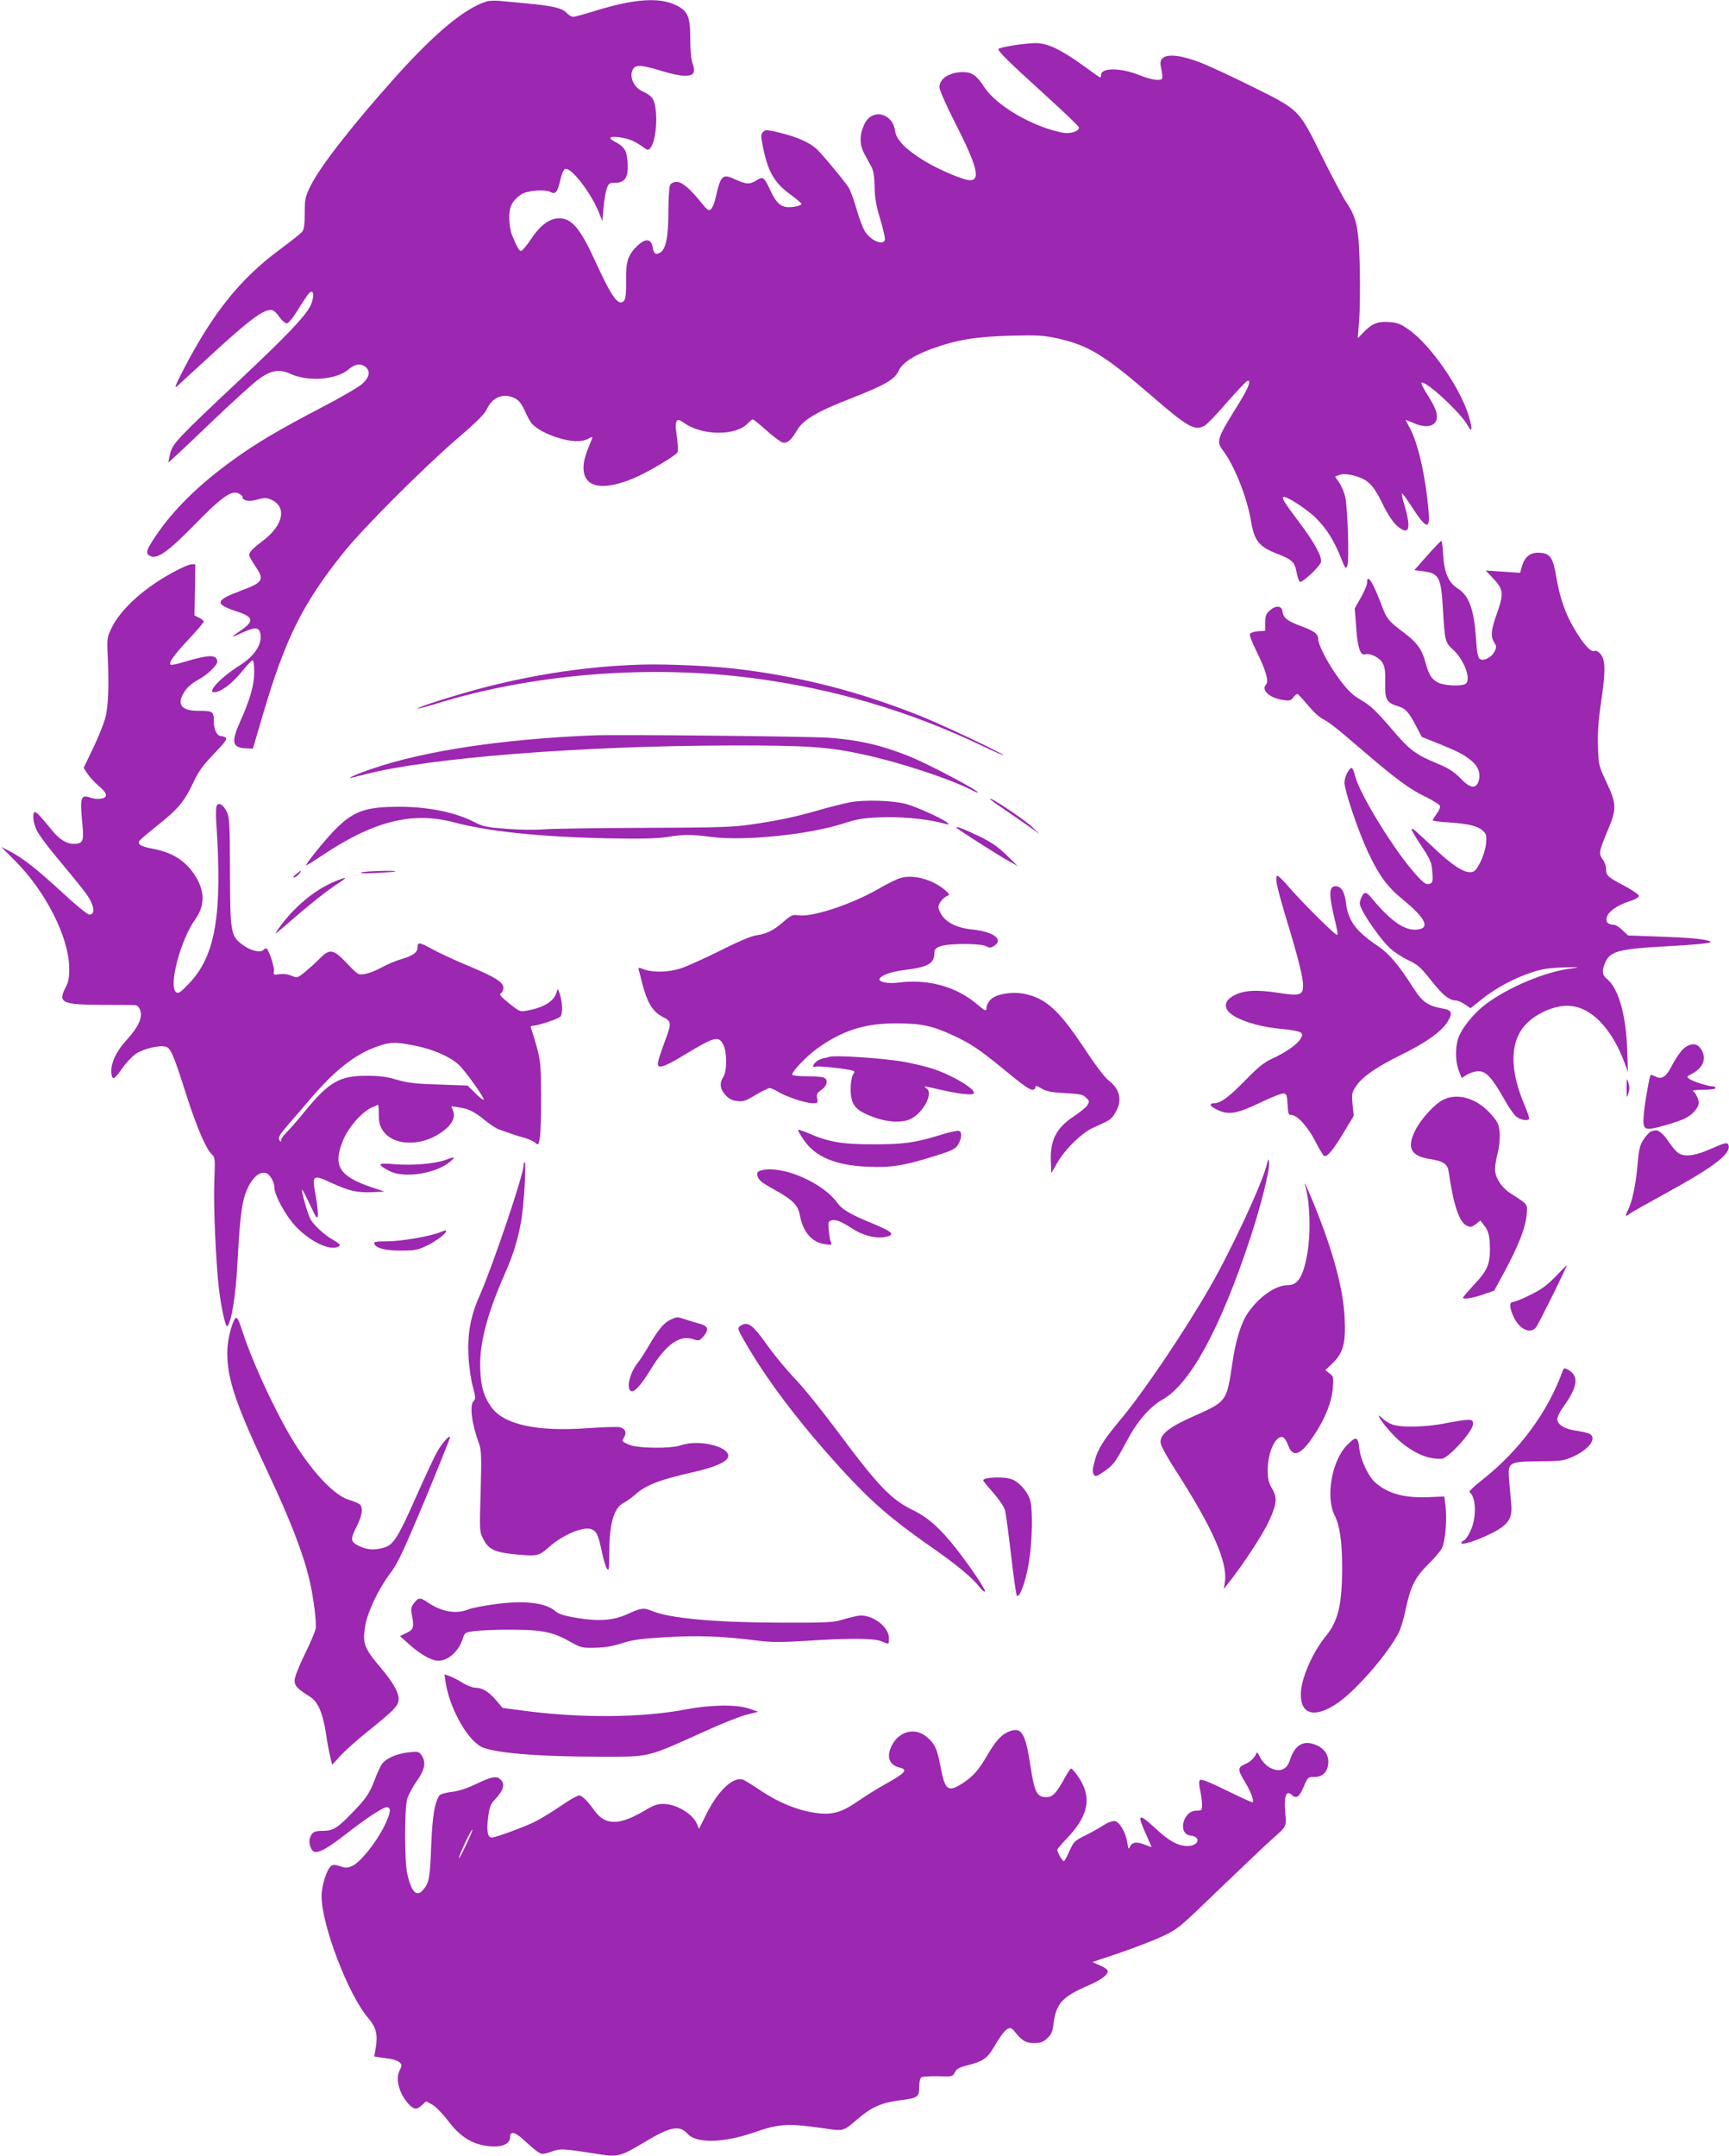 <?xml version="1.0" standalone="no"?>
<!DOCTYPE svg PUBLIC "-//W3C//DTD SVG 20010904//EN"
 "http://www.w3.org/TR/2001/REC-SVG-20010904/DTD/svg10.dtd">
<svg version="1.0" xmlns="http://www.w3.org/2000/svg"
 width="1027pt" height="1280pt" viewBox="0 0 1027 1280"
 preserveAspectRatio="xMidYMid meet">
<g transform="translate(0,1280) scale(0.1,-0.1)"
fill="#9c27b0" stroke="none">
<path d="M2889 12791 c-131 -42 -302 -184 -538 -446 -259 -289 -451 -535 -507
-650 -31 -63 -34 -77 -34 -161 0 -73 -4 -96 -17 -112 -10 -11 -70 -58 -133
-105 -233 -173 -392 -370 -567 -705 -49 -94 -60 -122 -42 -106 13 12 96 88
184 169 241 222 324 285 375 285 12 0 31 -15 48 -40 15 -21 35 -39 44 -40 10
0 32 25 55 61 70 111 78 122 91 127 19 6 15 -48 -6 -87 -35 -65 -138 -173
-412 -431 -374 -351 -405 -384 -419 -442 -6 -26 -11 -50 -11 -53 0 -4 109 98
243 227 134 128 268 250 299 271 72 50 119 57 184 27 103 -47 270 -35 342 25
40 33 69 39 97 21 37 -25 33 -62 -12 -104 -21 -19 -132 -84 -248 -144 -249
-130 -386 -211 -521 -309 -205 -148 -356 -297 -461 -454 -54 -80 -60 -101 -33
-115 42 -23 104 20 265 184 161 165 219 206 261 187 13 -6 24 -15 24 -20 0
-24 40 -32 88 -17 40 11 53 12 79 1 98 -41 79 -149 -41 -242 -67 -51 -86 -71
-86 -89 0 -6 16 -35 35 -63 57 -83 49 -98 -79 -146 -163 -61 -166 -81 -19
-129 90 -30 92 -56 9 -112 -61 -41 -57 -43 18 -8 77 35 100 30 104 -21 4 -59
-41 -123 -125 -176 -110 -69 -195 -159 -151 -159 37 0 103 48 159 116 33 41
64 74 70 74 5 0 9 -31 9 -70 0 -77 -24 -162 -84 -295 -54 -121 -47 -154 34
-158 l42 -2 64 217 c130 438 232 644 471 943 113 143 474 504 677 679 112 96
165 148 177 175 33 74 102 101 170 65 21 -11 38 -33 56 -72 13 -31 32 -65 41
-76 29 -32 86 -63 156 -85 80 -25 140 -27 180 -6 26 14 28 14 21 -3 -35 -83
-47 -123 -49 -162 -4 -124 107 -149 299 -69 75 31 243 130 258 152 7 11 5 38
-8 137 -3 19 -1 41 4 49 8 12 16 10 49 -13 106 -73 303 -74 372 -1 13 14 27
25 31 25 5 0 41 -29 81 -65 40 -36 83 -68 96 -72 28 -7 52 14 86 72 37 63 118
111 319 189 206 81 260 112 285 165 22 47 88 90 196 130 150 54 261 72 466 78
161 4 197 2 277 -15 188 -42 279 -97 563 -342 215 -186 256 -209 314 -178 14
7 74 69 133 138 60 68 114 125 121 128 28 9 8 -41 -57 -146 -121 -193 -128
-213 -87 -266 68 -90 143 -277 167 -421 19 -115 48 -151 151 -191 91 -35 108
-50 119 -109 5 -27 14 -54 19 -59 11 -11 116 86 126 116 9 31 -38 117 -134
244 -83 110 -104 144 -86 144 25 0 140 -76 190 -125 66 -66 107 -133 150 -239
25 -63 28 -67 37 -45 12 31 2 350 -13 411 -6 26 -22 63 -36 83 l-24 36 26 9
c16 7 41 6 71 0 96 -22 129 -53 191 -183 25 -50 56 -97 77 -116 78 -68 91 -23
41 142 -8 26 -11 47 -8 47 4 0 28 -33 54 -73 91 -141 114 -147 103 -28 -17
203 -63 404 -111 490 -13 24 -24 45 -24 47 0 2 19 -6 43 -16 95 -44 160 -13
138 65 -5 20 -29 66 -52 101 -23 36 -39 67 -36 71 20 20 237 -180 276 -255 26
-47 28 -19 5 59 -50 167 -230 426 -359 514 -45 32 -67 40 -114 43 -67 5 -102
-9 -153 -62 l-33 -34 8 106 c5 59 6 199 4 312 -6 237 -18 295 -77 384 -22 32
-86 154 -144 270 -141 286 -136 281 -398 412 -115 57 -255 123 -311 146 -172
69 -270 63 -252 -16 4 -17 8 -42 9 -56 1 -22 -3 -25 -34 -24 -20 0 -66 13
-102 28 -113 45 -228 45 -228 1 0 -8 -2 -15 -5 -15 -2 0 -47 31 -100 70 -136
98 -215 135 -285 134 -72 -1 -220 -25 -220 -36 0 -15 70 -83 274 -268 112
-102 205 -190 205 -197 1 -18 -33 -33 -74 -33 -20 0 -71 12 -113 26 -161 54
-320 159 -377 249 -44 68 -72 87 -127 87 -79 -1 -138 -39 -138 -90 0 -16 40
-106 89 -203 134 -261 157 -349 93 -349 -39 0 -180 60 -272 115 -109 67 -166
124 -173 176 -14 109 -137 138 -182 43 -31 -65 -31 -121 0 -179 15 -27 34 -63
43 -79 10 -19 16 -59 17 -115 1 -65 9 -112 34 -194 18 -59 30 -114 27 -122
-14 -37 -95 3 -125 63 -11 21 -31 78 -45 126 -14 49 -34 104 -45 122 -22 36
-155 196 -192 231 -41 37 -113 69 -209 93 -83 21 -93 21 -107 7 -14 -13 -14
-24 -4 -76 31 -159 67 -223 166 -296 36 -26 65 -51 65 -55 0 -10 -37 -20 -75
-20 -45 0 -74 25 -105 91 -42 90 -46 93 -85 69 -42 -26 -62 -25 -126 4 -78 37
-88 27 -119 -111 -6 -29 -19 -58 -27 -65 -14 -11 -21 -6 -52 32 -70 88 -119
130 -151 130 -19 0 -33 -7 -40 -19 -5 -11 -10 -82 -10 -159 0 -150 -15 -224
-51 -243 -26 -13 -36 -6 -43 36 -9 48 -42 51 -89 7 -56 -53 -71 -96 -68 -207
1 -70 -2 -106 -11 -118 -31 -42 -73 15 -168 223 -92 203 -144 266 -222 264
-56 -2 -111 -43 -164 -124 -26 -39 -53 -70 -59 -70 -12 0 -26 26 -56 100 -7
19 -14 63 -14 97 0 66 15 98 68 137 33 25 142 34 177 16 30 -16 42 -1 59 75 7
31 19 59 28 62 33 13 151 -138 198 -253 l23 -57 7 79 c3 44 12 95 19 114 11
32 16 35 50 35 59 0 79 32 74 117 -4 74 -18 97 -78 128 -48 25 -20 36 52 21
48 -10 71 -21 131 -63 15 -11 20 -10 32 6 38 51 45 239 11 291 -9 14 -34 32
-56 41 -57 23 -88 96 -57 138 17 23 57 19 176 -18 46 -14 103 -26 127 -26 55
0 67 18 48 73 -9 24 -14 81 -14 146 0 132 -14 165 -82 199 -100 50 -250 40
-485 -33 -61 -19 -119 -35 -128 -35 -10 0 -28 11 -40 24 -26 28 -85 42 -240
56 -60 6 -132 12 -160 15 -27 2 -62 1 -76 -4z"/>
<path d="M8478 9502 l-77 -87 47 -6 c101 -13 111 -32 123 -228 11 -188 13
-195 60 -238 65 -60 107 -171 77 -201 -18 -18 -127 -15 -167 6 -38 20 -54 45
-75 123 -21 76 -50 115 -131 176 -86 64 -98 79 -125 151 -55 147 -90 202 -90
141 0 -12 -16 -50 -36 -86 l-37 -65 8 -106 c8 -125 25 -177 54 -167 30 9 88
-20 105 -54 12 -22 16 -53 14 -115 -3 -97 8 -118 73 -138 48 -14 64 -32 109
-116 l35 -67 100 -40 c125 -51 156 -68 200 -106 39 -34 52 -79 36 -122 -17
-43 -51 -36 -107 23 -35 36 -68 58 -123 81 -144 59 -176 83 -289 216 -85 99
-120 133 -173 164 -54 31 -80 56 -130 122 -65 86 -129 206 -129 243 0 30 -25
49 -103 77 -79 29 -105 49 -109 86 -4 35 -38 39 -74 8 -24 -21 -28 -33 -29
-73 l0 -49 -43 -3 c-24 -2 -45 -9 -48 -17 -3 -7 15 -53 40 -103 53 -106 74
-178 57 -195 -33 -33 20 -82 101 -93 39 -6 47 -3 61 16 8 12 20 21 25 19 5 -2
32 -32 61 -66 28 -35 66 -70 84 -79 42 -22 86 -56 247 -195 193 -165 274 -225
366 -269 45 -22 84 -46 87 -54 3 -8 -5 -29 -19 -47 -13 -18 -24 -36 -24 -39 0
-4 44 -10 98 -13 116 -8 169 -21 201 -50 20 -19 22 -28 18 -76 -3 -30 -18 -79
-34 -110 -23 -45 -33 -57 -56 -59 -39 -5 -105 37 -201 126 -136 128 -146 136
-151 130 -3 -3 22 -47 57 -99 56 -85 62 -100 66 -156 4 -53 2 -64 -13 -69 -25
-10 -42 3 -109 82 -125 148 -311 455 -337 557 -6 26 -15 47 -20 47 -17 0 -44
-55 -43 -89 2 -49 81 -284 138 -406 66 -142 116 -210 208 -285 125 -102 160
-162 103 -176 -79 -20 -167 37 -292 189 -30 35 -41 34 -58 -5 -12 -29 -11 -37
7 -73 35 -68 118 -182 164 -224 24 -23 72 -54 108 -71 57 -27 75 -43 136 -120
68 -87 109 -120 148 -120 10 0 34 -10 53 -23 l34 -23 65 52 c80 65 192 126
296 160 62 21 103 27 189 30 105 3 107 2 40 -7 -149 -20 -364 -110 -497 -209
-77 -57 -152 -152 -169 -213 -16 -58 -13 -137 7 -186 l16 -41 33 20 c18 11 48
20 68 20 44 0 81 -40 150 -163 26 -47 59 -95 73 -106 26 -20 64 -28 77 -15 3
3 -9 40 -27 82 -93 218 -88 388 16 489 55 54 147 96 220 101 141 11 276 -117
359 -341 l19 -52 -5 140 c-7 203 -53 361 -122 415 -26 20 -29 47 -9 93 28 68
78 82 336 97 231 13 306 21 289 30 -27 14 -106 22 -296 29 l-193 7 -33 32
c-18 18 -42 32 -52 32 -34 0 -48 16 -41 43 8 34 61 72 132 95 35 11 59 25 59
33 0 8 -40 35 -89 61 -98 52 -106 59 -106 101 0 15 -9 41 -21 56 -24 33 -22
46 35 181 49 117 48 149 -11 274 -46 98 -48 104 -51 212 -3 78 2 155 17 256
28 191 28 257 0 292 -14 18 -27 25 -39 21 -22 -7 -64 39 -119 132 -53 89 -86
185 -106 303 -20 119 -36 144 -97 148 -56 4 -90 -21 -107 -78 l-12 -41 -102 7
-102 7 48 -51 c58 -63 60 -87 17 -209 -34 -96 -37 -133 -14 -168 13 -21 14
-28 2 -52 -16 -35 -65 -60 -87 -46 -12 8 -18 36 -23 113 -12 181 -41 263 -109
306 -55 35 -81 95 -87 202 -2 45 -7 82 -11 81 -3 0 -41 -40 -83 -87z"/>
<path d="M1033 9405 c-174 -93 -314 -219 -369 -331 -27 -55 -29 -65 -25 -149
9 -188 5 -319 -13 -385 -9 -36 -42 -118 -73 -182 l-56 -117 22 -34 c12 -19 41
-51 66 -72 54 -44 59 -71 13 -77 -17 -3 -43 0 -58 5 -61 23 -67 5 -50 -163 9
-96 2 -110 -54 -110 -41 0 -85 28 -127 80 -65 81 -97 115 -104 108 -14 -13 -7
-67 14 -109 12 -24 56 -84 97 -134 184 -222 208 -252 226 -292 20 -45 16 -73
-12 -73 -10 0 -82 58 -159 130 -152 140 -238 208 -315 247 l-49 25 81 -81
c183 -183 321 -455 323 -636 1 -58 -4 -84 -20 -115 -49 -94 -26 -105 219 -106
102 0 191 -1 198 -2 7 -1 17 -12 23 -25 19 -43 -6 -101 -76 -178 -67 -73 -100
-146 -93 -204 5 -41 19 -34 62 30 23 32 59 72 81 87 43 30 139 54 178 44 31
-7 47 -46 122 -281 61 -192 119 -328 153 -358 20 -18 20 -26 15 -160 -6 -142
9 -476 27 -637 14 -116 40 -234 50 -224 25 25 50 180 60 369 13 247 24 346 45
410 31 92 81 144 126 130 23 -8 49 -54 49 -87 0 -44 68 -168 126 -229 80 -84
185 -138 240 -125 33 9 30 17 -17 44 -55 32 -117 89 -136 126 -16 31 -55 168
-49 173 2 2 23 -38 47 -89 38 -81 44 -89 47 -64 2 16 -4 69 -13 117 -23 125
-19 128 96 75 100 -46 150 -58 239 -54 l75 3 -69 23 c-201 67 -240 128 -180
278 30 75 106 165 165 195 21 10 41 19 44 19 3 0 5 -26 5 -59 0 -44 6 -66 23
-92 60 -91 221 -98 343 -16 64 43 91 89 76 129 l-11 30 47 -7 c58 -9 90 -25
156 -79 28 -23 65 -47 81 -52 81 -29 104 -37 149 -49 26 -8 56 -21 66 -30 18
-16 19 -14 27 32 4 26 8 138 7 248 -1 181 -4 209 -26 290 -14 50 -29 98 -33
108 -5 13 -2 17 12 17 24 0 144 39 160 53 16 12 15 80 -1 132 -13 39 -13 39
-20 14 -15 -53 -74 -90 -170 -108 -48 -9 -48 -9 -112 42 -50 40 -61 53 -49 60
8 4 15 19 15 32 0 34 -48 64 -216 134 -77 32 -169 75 -205 95 -78 43 -89 44
-89 11 0 -30 -28 -50 -101 -71 -30 -9 -81 -30 -114 -49 -33 -18 -78 -35 -99
-38 -38 -6 -41 -4 -105 63 -81 86 -102 90 -163 28 -23 -24 -63 -59 -87 -79
-44 -36 -46 -36 -80 -22 -21 9 -49 13 -72 9 -33 -5 -36 -4 -32 17 5 24 -33
137 -46 137 -4 0 -12 -5 -18 -11 -17 -17 -75 -3 -120 30 -73 53 -76 71 -77
436 -1 295 -3 323 -20 357 -21 41 -45 55 -58 36 -5 -7 -7 -49 -4 -93 38 -561
-4 -802 -165 -968 -49 -51 -60 -58 -74 -47 -45 37 28 313 116 434 58 82 56
170 -6 263 -57 85 -131 132 -248 154 -68 13 -88 24 -81 44 3 7 53 50 111 96
121 96 159 141 212 255 30 64 57 101 122 169 66 68 80 88 69 96 -8 5 -20 9
-26 9 -25 0 -44 37 -44 87 0 60 -5 63 -96 63 -105 0 -130 46 -68 128 14 18 43
41 65 53 54 27 119 87 119 110 0 45 -48 44 -203 -3 -37 -11 -71 -18 -74 -14
-12 12 17 53 106 149 50 53 91 101 91 107 0 5 -12 15 -27 22 l-28 14 3 152 2
152 -22 0 c-13 0 -60 -20 -105 -45z m1435 -2814 c106 -22 201 -63 254 -110 40
-35 165 -211 150 -211 -5 0 -29 19 -52 43 l-43 42 -171 6 c-139 4 -186 10
-251 29 -61 18 -104 23 -180 23 -157 0 -222 -37 -364 -211 -43 -53 -93 -110
-110 -126 -17 -17 -31 -37 -31 -45 -1 -13 -2 -13 -11 1 -8 15 2 31 53 91 35
40 99 114 142 165 138 160 259 254 382 297 83 30 112 30 232 6z"/>
<path d="M3805 8854 c-308 -10 -610 -54 -923 -134 -162 -42 -406 -119 -400
-126 3 -2 47 9 99 25 576 180 1269 236 1889 155 477 -62 923 -193 1353 -397
75 -36 137 -63 137 -61 0 10 -363 181 -490 232 -353 141 -684 228 -1055 276
-157 21 -444 35 -610 30z"/>
<path d="M3525 8434 c-537 -22 -1001 -91 -1311 -197 -95 -32 -171 -66 -119
-53 11 3 46 12 79 20 377 97 1280 168 2161 170 457 1 589 -8 800 -55 216 -47
505 -143 635 -209 22 -11 40 -18 40 -16 0 14 -300 172 -410 216 -165 66 -299
97 -479 110 -125 8 -1244 20 -1396 14z"/>
<path d="M5880 8057 c0 -3 44 -35 98 -71 53 -37 120 -83 147 -102 l50 -36 -45
43 c-51 47 -250 180 -250 166z"/>
<path d="M5045 8036 c-38 -8 -119 -28 -178 -45 -132 -39 -254 -65 -412 -87
-100 -15 -205 -18 -630 -19 -280 -1 -548 -5 -595 -9 -47 -4 -146 -3 -220 3
-119 9 -142 14 -192 40 -109 57 -273 91 -444 91 -196 0 -266 -23 -367 -119
-49 -46 -162 -181 -190 -228 -4 -7 38 19 95 57 306 205 536 263 783 198 208
-55 506 -86 900 -95 207 -4 302 -2 365 7 106 17 139 17 273 0 196 -24 581 16
780 82 73 24 116 31 207 35 120 6 277 -8 370 -32 50 -13 53 -13 35 2 -33 26
-178 91 -241 109 -80 22 -251 27 -339 10z"/>
<path d="M5680 7887 c0 -6 249 -165 315 -201 l50 -28 -67 66 c-51 49 -90 76
-160 110 -92 44 -138 62 -138 53z"/>
<path d="M1759 7610 c-13 -10 -19 -19 -13 -20 6 0 19 9 29 20 23 26 14 26 -16
0z"/>
<path d="M2145 7620 c-11 -5 27 -6 90 -3 61 3 112 7 114 9 9 8 -185 2 -204 -6z"/>
<path d="M5345 7586 c-22 -7 -80 -36 -130 -65 -163 -93 -392 -168 -476 -155
-30 5 -41 0 -88 -41 -61 -52 -96 -69 -163 -79 -27 -4 -114 -41 -214 -92 -93
-46 -197 -93 -232 -104 -74 -23 -160 -25 -215 -6 -34 13 -37 12 -33 -3 3 -9
12 -43 20 -77 31 -120 63 -172 127 -204 49 -25 49 -35 4 -154 -19 -51 -36
-104 -37 -117 -5 -38 33 -27 152 45 185 112 208 118 236 64 23 -44 23 -158 0
-192 -23 -37 -20 -71 12 -106 19 -22 39 -33 69 -37 37 -5 51 0 111 36 37 22
75 41 83 41 8 0 30 -10 49 -21 48 -30 166 -69 207 -69 30 0 32 2 27 29 -5 23
-1 32 25 50 38 27 42 66 9 75 -13 3 -58 6 -100 6 -42 0 -79 4 -82 8 -8 14 82
109 148 157 152 108 284 150 471 149 149 0 214 -14 342 -74 100 -47 148 -79
283 -189 130 -107 164 -131 184 -131 9 0 16 7 16 15 0 11 8 10 37 -8 30 -17
59 -23 140 -27 88 -5 106 -8 124 -27 21 -20 21 -23 7 -46 -9 -13 -45 -42 -81
-66 -103 -67 -141 -143 -135 -271 l3 -65 33 58 c48 84 148 182 218 213 100 44
105 47 130 90 42 71 27 138 -43 191 -21 16 -80 94 -141 187 -151 228 -231 301
-360 326 -74 14 -171 -3 -199 -36 -13 -14 -23 -34 -23 -45 0 -26 -5 -25 -58
20 -125 105 -291 150 -467 127 -62 -8 -122 5 -110 24 14 22 69 41 148 51 138
17 177 38 177 100 0 21 7 30 33 40 43 19 243 19 275 1 20 -11 27 -11 48 3 57
37 -5 83 -127 96 -113 11 -183 54 -204 126 -6 23 23 63 56 76 10 4 7 12 -16
31 -76 66 -195 97 -270 72z"/>
<path d="M7583 7558 c3 -24 31 -126 62 -228 68 -224 95 -333 95 -382 0 -57
-19 -63 -151 -42 -126 19 -198 15 -257 -15 -68 -35 -68 -85 1 -125 63 -37 172
-66 279 -75 54 -4 104 -14 113 -21 13 -11 13 -15 -1 -39 -20 -33 -89 -81 -169
-117 -46 -21 -82 -50 -155 -125 -99 -101 -149 -139 -187 -139 -37 0 -26 -20
24 -42 65 -29 114 -19 254 48 64 31 124 54 135 52 16 -3 19 -13 22 -66 3 -54
6 -62 22 -62 35 0 97 -68 141 -153 23 -45 47 -85 53 -89 17 -11 51 28 116 136
l61 101 -7 68 c-6 62 -4 71 20 107 38 57 117 112 266 186 147 72 238 136 276
194 34 52 29 73 -21 81 -91 16 -124 38 -173 113 -98 153 -149 213 -226 265
-125 85 -170 147 -182 257 -8 64 -32 97 -67 92 -31 -4 -33 -51 -7 -162 29
-124 29 -126 20 -126 -12 0 -216 203 -284 283 -31 37 -62 67 -68 67 -7 0 -9
-15 -5 -42z"/>
<path d="M1985 7565 c-120 -50 -248 -158 -335 -285 -22 -31 -18 -29 39 20 144
125 230 194 299 241 83 55 83 59 -3 24z"/>
<path d="M10000 6574 c-17 -15 -47 -58 -66 -95 -37 -74 -63 -91 -104 -69 -12
6 -23 10 -25 8 -7 -7 -34 -157 -40 -223 -10 -107 -4 -112 115 -79 52 14 111
34 131 45 43 21 79 63 79 91 0 22 -18 60 -34 70 -6 4 22 8 62 8 41 0 72 4 72
10 0 6 -7 10 -16 10 -26 0 -119 29 -139 44 -18 13 -17 14 13 30 66 34 89 86
61 139 -24 45 -63 49 -109 11z"/>
<path d="M4925 6525 c-5 -2 -22 -6 -37 -9 -27 -6 -58 -30 -58 -46 0 -4 9 -6
19 -3 19 5 178 -12 214 -23 14 -4 15 -9 7 -19 -17 -21 -23 -106 -11 -152 14
-51 46 -76 139 -109 76 -27 157 -31 205 -10 76 31 143 152 102 183 -24 17 -22
17 77 -6 113 -26 194 -35 202 -23 15 25 -133 112 -254 150 -36 11 -104 27
-150 36 -126 23 -418 43 -455 31z"/>
<path d="M9662 6340 c0 -59 1 -62 10 -32 8 22 8 42 0 65 -9 29 -10 26 -10 -33z"/>
<path d="M8575 6272 c-51 -24 -135 -115 -169 -184 -51 -102 -27 -151 85 -169
83 -13 107 -29 114 -76 29 -202 63 -300 109 -321 21 -9 29 -7 52 10 l27 22 22
-29 c27 -33 35 -66 35 -143 0 -88 -17 -127 -92 -207 -37 -40 -68 -76 -68 -79
0 -12 48 -5 116 17 l69 24 62 114 c82 151 124 260 131 335 5 68 12 59 -93 127
-56 36 -95 95 -95 146 0 18 7 61 16 95 9 36 14 85 12 118 -4 50 -10 64 -45
105 -83 99 -198 137 -288 95z"/>
<path d="M4740 6091 c0 -5 15 -31 33 -57 68 -102 190 -154 383 -161 139 -6
213 6 398 64 103 32 122 42 137 68 22 36 25 74 5 81 -8 3 -58 -8 -112 -25
-151 -46 -214 -55 -399 -55 -185 0 -267 14 -388 68 -31 13 -57 21 -57 17z"/>
<path d="M9808 6083 c-9 -2 -28 -23 -44 -46 -23 -35 -29 -58 -36 -142 -11
-125 -32 -227 -57 -277 -21 -43 -19 -45 17 -19 15 10 104 60 197 111 289 158
393 236 383 287 -5 24 -18 21 -113 -21 -91 -40 -156 -47 -191 -18 -12 9 -35
38 -53 64 -30 45 -59 70 -78 67 -4 -1 -15 -3 -25 -6z"/>
<path d="M2645 5913 c-63 -23 -200 -34 -302 -25 -102 9 -108 1 -29 -41 86 -44
272 -16 357 54 38 31 33 34 -26 12z"/>
<path d="M7526 5890 c-26 -112 -212 -511 -341 -735 -156 -270 -394 -622 -528
-782 -96 -114 -134 -173 -151 -234 -18 -63 -19 -78 -7 -97 6 -10 18 -6 54 18
59 40 72 57 138 181 62 118 138 207 215 250 164 93 342 420 519 954 66 200
118 409 113 454 -3 24 -4 24 -12 -9z"/>
<path d="M3110 5881 c0 -55 -181 -591 -260 -771 -56 -126 -74 -228 -67 -365 3
-61 15 -141 26 -179 16 -60 17 -71 5 -83 -26 -26 -13 -134 31 -253 14 -39 16
-75 10 -285 -7 -238 -7 -240 17 -285 31 -61 70 -78 203 -90 118 -10 126 -8
186 45 81 72 204 124 252 106 31 -12 41 -34 63 -139 9 -42 22 -85 29 -95 12
-17 14 -5 14 94 0 172 27 266 85 296 17 9 48 31 70 50 61 56 149 89 345 133
114 25 188 56 203 83 33 62 -163 116 -277 76 -63 -21 -260 -19 -312 5 -40 18
-41 19 -27 41 18 28 9 53 -23 61 -14 4 -98 1 -187 -5 -309 -23 -506 21 -580
128 -42 60 -59 117 -63 216 -8 149 38 328 145 571 50 113 77 199 97 311 17 93
33 353 21 353 -3 0 -6 -9 -6 -19z"/>
<path d="M4520 5851 c-18 -5 -24 -13 -22 -27 6 -30 20 -42 108 -91 104 -58
134 -88 145 -148 19 -101 72 -162 150 -172 39 -6 42 -4 34 13 -4 10 -10 42
-12 70 -5 45 -3 53 15 58 25 8 58 -5 124 -48 61 -40 135 -60 190 -51 70 12 56
29 -67 80 -132 54 -182 83 -211 123 -88 123 -334 227 -454 193z"/>
<path d="M7754 5755 c27 -93 33 -275 11 -400 -24 -133 -55 -185 -114 -185 -74
0 -172 -68 -240 -167 -39 -57 -72 -163 -91 -297 -34 -228 -33 -226 -225 -312
-158 -70 -211 -114 -200 -166 4 -18 42 -87 85 -153 220 -341 312 -548 296
-664 l-6 -45 46 60 c78 100 192 276 223 346 45 99 49 136 17 190 -21 36 -26
58 -26 110 0 103 45 204 88 196 9 -2 24 -23 33 -48 29 -80 77 -60 159 66 64
97 101 194 107 275 5 62 4 67 -20 85 l-25 19 43 41 c64 62 79 118 72 268 -8
175 -69 399 -184 681 -42 103 -63 145 -49 100z"/>
<path d="M2614 5484 c-58 -24 -231 -54 -314 -54 -61 0 -81 -3 -78 -12 10 -29
63 -43 158 -43 87 0 101 3 161 32 58 29 119 77 108 87 -2 2 -18 -3 -35 -10z"/>
<path d="M9239 5220 c-51 -52 -85 -77 -151 -109 -46 -23 -92 -41 -101 -41 -21
0 -22 -29 -1 -78 33 -80 99 -116 137 -74 13 14 191 374 184 371 -1 0 -32 -31
-68 -69z"/>
<path d="M1392 4964 c-23 -43 -42 -132 -42 -195 0 -159 49 -304 245 -719 129
-274 207 -476 243 -630 24 -99 43 -254 37 -289 -4 -20 -33 -90 -66 -155 -35
-72 -59 -133 -59 -152 0 -34 15 -50 90 -97 48 -30 76 -93 95 -212 8 -55 20
-121 27 -147 l11 -46 51 56 c28 30 103 97 166 147 138 111 169 141 176 172 11
41 -24 106 -106 203 -96 113 -108 144 -91 245 14 86 80 223 151 317 43 56 77
130 205 435 84 203 151 370 149 372 -9 9 -54 -44 -83 -99 -17 -31 -71 -148
-120 -258 -106 -239 -134 -284 -189 -300 -57 -17 -100 -15 -149 9 -52 25 -54
39 -13 119 32 64 38 111 16 129 -7 6 -37 18 -65 27 -98 29 -253 205 -375 427
-100 181 -206 418 -256 572 -26 82 -35 94 -48 69z"/>
<path d="M3985 4966 c-39 -17 -74 -58 -127 -149 -23 -40 -54 -88 -69 -107 -53
-66 -73 -170 -34 -170 20 0 58 44 111 131 90 147 171 205 251 178 34 -11 38
-10 60 15 36 42 30 63 -19 76 -24 7 -62 18 -86 26 -51 17 -49 17 -87 0z"/>
<path d="M4395 4926 c-17 -12 -14 -20 55 -136 129 -216 319 -462 548 -713 175
-191 294 -294 515 -449 173 -120 262 -194 309 -255 10 -13 22 -23 28 -23 16 0
-120 197 -204 297 -79 94 -146 150 -223 187 -130 63 -205 141 -447 466 -88
118 -200 258 -250 310 -50 52 -124 141 -164 197 -93 132 -122 152 -167 119z"/>
<path d="M9283 4663 c-88 -246 -259 -477 -481 -651 -46 -36 -79 -68 -74 -71
40 -26 44 -150 7 -229 -13 -29 -31 -55 -40 -58 -8 -3 -15 -10 -15 -14 0 -24
180 46 244 95 46 35 60 72 52 143 -3 31 -9 91 -12 132 -9 109 -5 112 178 114
135 1 147 3 206 30 98 45 143 115 87 136 -13 5 -47 12 -74 16 -65 8 -111 36
-111 68 0 13 16 46 35 72 88 122 96 186 27 223 -19 10 -23 9 -29 -6z"/>
<path d="M8190 4394 c0 -16 67 -99 117 -144 87 -77 176 -116 256 -111 40 2
187 164 187 207 0 20 -5 24 -32 24 -18 0 -77 -9 -131 -20 -118 -24 -272 -27
-321 -6 -19 8 -44 24 -55 35 -12 12 -21 18 -21 15z"/>
<path d="M8000 4219 c-89 -92 -127 -306 -73 -415 31 -61 45 -157 45 -309 0
-221 -23 -319 -96 -408 -80 -98 -148 -253 -149 -343 -3 -122 79 -146 208 -62
110 70 309 298 374 426 12 23 30 86 41 139 28 134 57 191 134 266 35 34 72 77
81 96 20 40 31 172 21 252 l-7 54 -97 -4 c-142 -5 -234 20 -310 84 -43 36 -90
135 -98 206 -8 72 -19 74 -74 18z"/>
<path d="M5863 4023 c-13 -2 -23 -8 -23 -12 0 -4 27 -37 60 -74 34 -39 64 -83
70 -105 5 -20 21 -140 36 -267 14 -126 30 -234 34 -239 16 -16 52 82 71 194
20 117 25 314 8 373 -13 47 -63 106 -106 123 -31 13 -102 16 -150 7z"/>
<path d="M2460 3283 c-17 -22 -20 -35 -15 -63 16 -80 13 -94 -29 -114 l-40
-20 58 -52 c66 -58 130 -94 170 -94 59 0 121 56 145 132 12 36 13 37 79 45 37
4 135 8 217 7 175 0 242 -14 343 -72 63 -35 72 -37 147 -35 55 1 105 9 160 27
65 21 114 27 265 36 188 11 330 6 543 -21 78 -10 138 -10 285 -1 257 17 404
16 449 -3 46 -19 43 -21 43 20 0 69 -104 144 -182 132 -18 -3 -60 -13 -93 -23
-53 -17 -95 -19 -375 -18 -382 1 -653 26 -756 69 -51 21 -65 19 -142 -16 -86
-40 -171 -47 -306 -25 -75 13 -106 22 -128 41 -59 50 -182 64 -356 41 -68 -9
-140 -23 -159 -31 -72 -30 -160 -15 -242 41 -45 31 -55 30 -81 -3z"/>
<path d="M2646 2817 c22 -150 120 -332 207 -385 61 -38 336 -62 717 -62 296 0
267 -7 623 154 93 42 200 85 240 95 l71 18 -55 19 c-74 25 -229 23 -374 -5
-269 -51 -638 -53 -985 -5 l-105 14 -38 45 c-44 52 -83 75 -125 75 -15 0 -48
13 -73 28 -24 16 -59 33 -77 40 l-32 11 6 -42z"/>
<path d="M5985 2516 c-40 -18 -74 -57 -123 -141 -49 -85 -85 -125 -148 -165
-84 -53 -101 -39 -128 104 -20 106 -34 134 -83 175 -68 56 -161 33 -204 -49
-36 -67 -19 -119 44 -134 53 -13 36 -32 -88 -101 -44 -24 -116 -69 -159 -99
-101 -70 -156 -84 -262 -68 -102 16 -211 61 -314 130 -46 31 -93 60 -104 65
-58 23 -149 -61 -220 -203 l-44 -88 -12 29 c-26 61 -123 118 -200 119 -34 0
-59 -9 -103 -35 -154 -93 -239 -95 -303 -9 -46 64 -77 94 -95 94 -10 0 -60
-29 -111 -64 -51 -35 -120 -77 -153 -93 -58 -29 -232 -93 -254 -93 -24 0 -32
40 -22 116 8 64 14 82 39 108 53 56 64 93 36 120 -24 24 -53 19 -144 -25 -56
-27 -106 -43 -148 -48 -37 -4 -68 -14 -73 -22 -28 -44 -41 -124 -48 -304 -7
-189 -13 -216 -49 -257 -37 -44 -69 -10 -93 97 -17 79 -17 384 0 445 7 24 33
72 57 106 48 68 56 112 28 153 -16 22 -22 23 -77 17 -69 -7 -134 -36 -158 -69
-9 -12 -28 -54 -43 -93 -31 -83 -53 -115 -144 -207 -78 -81 -106 -97 -164 -97
-51 0 -64 -7 -76 -40 -11 -29 3 -76 24 -84 27 -10 83 22 197 111 117 91 212
153 234 153 29 0 24 -34 -15 -113 -48 -97 -140 -211 -187 -234 -30 -14 -40
-15 -74 -3 -32 10 -43 10 -55 1 -26 -22 -56 -118 -56 -179 0 -170 158 -584
276 -722 48 -56 59 -98 46 -177 l-9 -53 34 -5 c18 -3 49 -7 68 -10 19 -3 41
-13 50 -21 13 -14 13 -18 -1 -46 -27 -52 -3 -139 54 -201 31 -33 48 -34 79 -5
l24 22 36 -19 c20 -11 62 -54 95 -97 79 -105 159 -149 273 -152 58 -1 95 21
95 56 0 38 30 31 83 -19 29 -27 65 -58 80 -68 27 -17 30 -17 82 0 57 20 58 20
297 -17 96 -15 121 -8 253 72 157 94 210 105 258 52 53 -59 212 -56 398 8 145
51 199 54 397 26 138 -20 126 -24 222 58 76 65 140 93 238 105 113 14 122 20
122 81 0 28 5 52 13 57 6 4 51 7 99 6 85 -3 87 -2 100 24 10 20 26 29 79 42
83 21 114 41 147 98 70 119 97 141 124 107 48 -60 70 -74 119 -74 39 0 55 5
79 28 25 22 32 38 39 95 16 113 52 152 201 217 79 34 120 64 120 87 0 8 -20
23 -46 34 l-45 20 163 55 c90 31 205 75 255 99 90 42 101 52 340 283 137 131
275 263 308 292 89 78 87 74 79 161 -8 91 6 131 35 105 31 -28 47 -18 74 44
25 59 26 60 66 60 50 0 81 34 81 91 0 47 -31 85 -84 103 -69 24 -117 -8 -145
-97 -20 -59 -67 -73 -126 -37 -18 11 -41 37 -51 58 -11 24 -19 32 -22 22 -8
-25 -35 -51 -69 -65 -41 -17 -41 -34 -2 -98 39 -63 63 -127 47 -127 -6 0 -76
32 -155 71 -98 48 -148 68 -155 61 -7 -7 -7 -27 1 -62 6 -28 11 -67 11 -85 0
-33 -2 -35 -33 -35 -81 0 -114 -139 -35 -148 66 -8 48 -62 -20 -62 -56 1 -109
30 -188 104 -104 96 -113 89 -53 -43 16 -35 29 -65 29 -67 0 -1 -16 4 -35 12
-50 21 -80 18 -92 -8 -9 -21 -11 -18 -17 22 -9 61 -46 124 -75 128 -12 2 -39
-8 -60 -21 -21 -14 -70 -42 -110 -62 -69 -34 -74 -39 -99 -96 -14 -32 -29 -59
-33 -59 -9 0 -39 53 -39 67 0 5 26 36 58 69 135 142 151 253 55 382 -13 17
-27 32 -31 32 -4 0 -20 -24 -36 -53 -52 -94 -73 -117 -110 -117 -57 0 -71 27
-95 184 -31 203 -55 239 -136 202z m-3220 -677 c-25 -52 -42 -83 -39 -69 8 34
75 173 80 167 2 -2 -16 -46 -41 -98z"/>
</g>
</svg>

